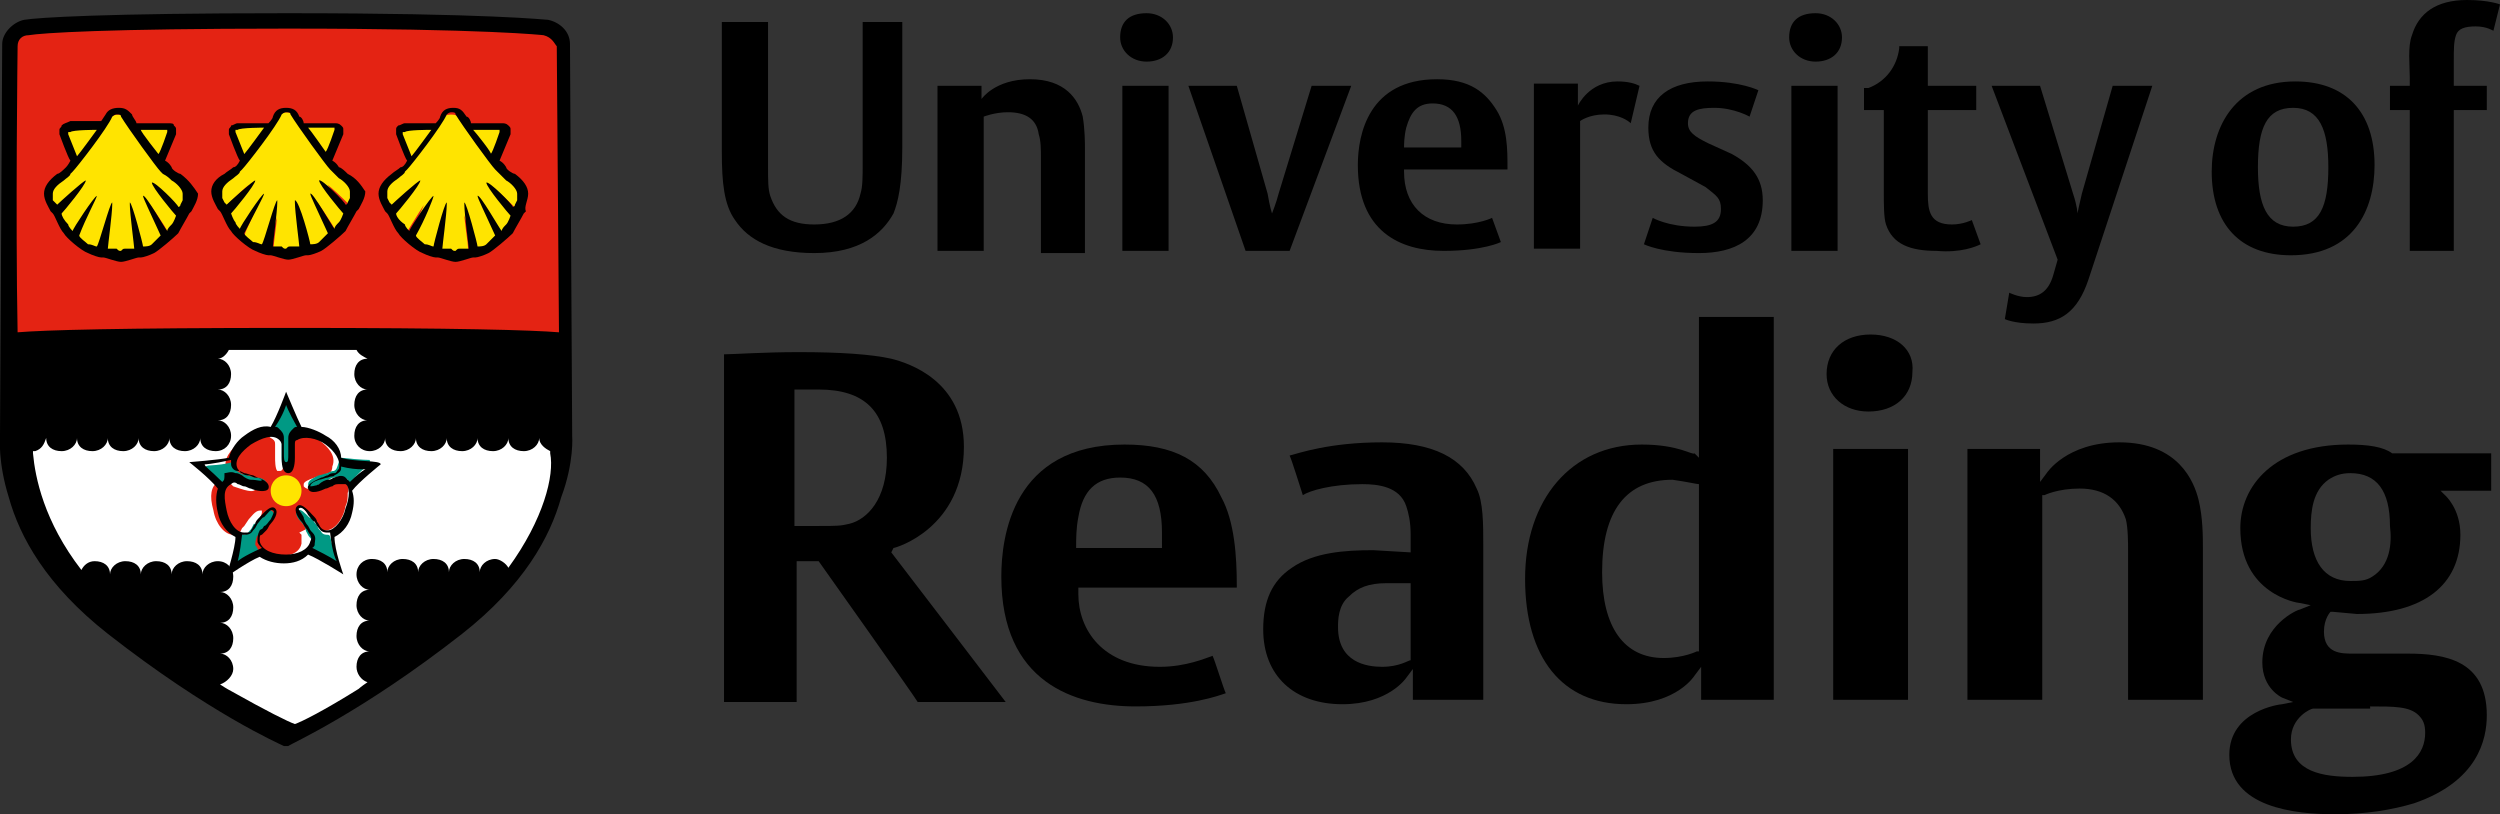 <?xml version="1.0" encoding="utf-8"?>
<!-- Generator: Adobe Illustrator 25.2.1, SVG Export Plug-In . SVG Version: 6.00 Build 0)  -->
<svg version="1.1" xmlns="http://www.w3.org/2000/svg" xmlns:xlink="http://www.w3.org/1999/xlink" x="0px" y="0px"
	 viewBox="0 0 113.6 37" style="enable-background:new 0 0 113.6 37;" xml:space="preserve">
<rect x="0" y="0" width="113.6" height="37" fill="#333333" stroke="none"/>
<style type="text/css">
	.st0{fill:#E42313;stroke:#E42313;stroke-width:0.5;}
	.st1{fill:#FFFFFF;}
	.st2{fill:#FFE400;stroke:#FFE400;stroke-width:0.2;}
	.st3{fill:#E42313;}
	.st4{fill:#009984;stroke:#009984;stroke-width:0.2;}
	.st5{fill:#FFE400;stroke:#FFE400;stroke-width:0.184;}
</style>
<g>
	<path class="st0" d="M24.7,1.6c0,0-2.6-0.3-11.6-0.3h-0.1c-8.2,0-11,0.2-11.7,0.3C1,1.6,0.8,1.8,0.8,2.1c0,0,0,7.8-0.1,13
		C1.9,15.1,5.3,15,13.1,15c7.6,0,11,0.1,12.2,0.2L25.2,2.1C25.2,1.9,25.1,1.7,24.7,1.6z"/>
	<path class="st1" d="M13,33.5c0,0-8.1-4.2-10.2-7.3c0,0-3-3.2-2.4-8.4v-2.2c0,0,10.6-0.2,12.6-0.2c0,0,10.8,0.1,12.5,0.1v3
		c0,0,0.7,4.8-2.6,8C22.9,26.5,19.5,30.3,13,33.5z"/>
	<path d="M41,6.7V1h-1.8v6.5c0,0.5,0,1-0.1,1.3c-0.2,0.9-0.9,1.4-2.1,1.4c-1.1,0-1.7-0.4-2-1.3c-0.1-0.3-0.1-0.7-0.1-1.3V1h-2.1v5.9
		c0,1.4,0.1,2.4,0.6,3.1c0.6,0.9,1.7,1.5,3.6,1.5c2.1,0,3.1-0.9,3.6-1.8C40.8,9.2,41,8.4,41,6.7L41,6.7z"/>
	<path d="M49.3,11.4V6.8c0-0.3,0-0.9-0.1-1.5c-0.2-0.8-0.8-1.7-2.4-1.7c-1.6,0-2.2,0.9-2.2,0.9V3.9h-2v7.5h2.1V5.3
		c0,0,0.5-0.2,1.1-0.2c0.8,0,1.3,0.3,1.4,1c0.1,0.3,0.1,0.7,0.1,1.1v4.3H49.3z M53.3,1.7c0-0.6-0.5-1.1-1.2-1.1
		c-0.8,0-1.2,0.4-1.2,1.1c0,0.6,0.5,1.1,1.2,1.1C52.8,2.8,53.3,2.4,53.3,1.7L53.3,1.7z M53.1,11.4V3.9H51v7.5H53.1z M61.4,3.9h-1.8
		l-1.5,4.9c-0.1,0.4-0.3,0.9-0.3,0.9s-0.1-0.3-0.2-0.9l-1.4-4.9h-2.2l2.6,7.5h2L61.4,3.9z M68.5,7.7c0,0,0-0.1,0-0.1
		c0-0.8,0-1.8-0.5-2.6c-0.5-0.8-1.2-1.4-2.7-1.4c-3.1,0-3.6,2.5-3.6,3.9c0,3,1.9,3.9,3.9,3.9c1.8,0,2.6-0.4,2.6-0.4l-0.4-1.1
		c0,0-0.6,0.3-1.6,0.3c-1.5,0-2.4-0.9-2.4-2.4c0,0,0-0.1,0-0.1H68.5z M66.4,6.7h-2.6c0-0.1,0-0.5,0.1-0.9c0.2-0.7,0.5-1.1,1.2-1.1
		c0.9,0,1.3,0.6,1.3,1.7V6.7z M74.5,3.9c-0.2-0.1-0.5-0.2-1-0.2c-1.3,0-1.8,1.1-1.8,1.1v-1h-2v7.5h2.1V5.5c0,0,0.4-0.3,1.1-0.3
		c0.7,0,1.1,0.3,1.2,0.4L74.5,3.9z"/>
	<path d="M80.1,9.1c0-1-0.5-1.6-1.4-2.1l-1.1-0.5c-0.6-0.3-0.9-0.5-0.9-0.9c0-0.6,0.5-0.7,1.2-0.7c0.9,0,1.6,0.4,1.6,0.4l0.4-1.2
		c0,0-0.8-0.4-2.3-0.4c-1.7,0-2.7,0.7-2.7,2.1c0,1.1,0.5,1.6,1.5,2.1l1.1,0.6C78,8.9,78.2,9,78.2,9.5c0,0.6-0.4,0.8-1.2,0.8
		c-1.2,0-1.9-0.4-1.9-0.4l-0.4,1.2c0,0,0.8,0.4,2.5,0.4C78.8,11.5,80.1,10.9,80.1,9.1L80.1,9.1z M83.7,1.7c0-0.6-0.5-1.1-1.2-1.1
		c-0.8,0-1.2,0.4-1.2,1.1c0,0.6,0.5,1.1,1.2,1.1C83.2,2.8,83.7,2.4,83.7,1.7L83.7,1.7z M83.5,11.4V3.9h-2.1v7.5H83.5z M90,11.1
		L89.6,10c0,0-0.4,0.2-0.9,0.2c-1,0-1.1-0.6-1.1-1.4V5h2.2V3.9h-2.2V2.1h-1.3l0,0.1C86.2,3,85.7,3.7,84.9,4L84.7,4V5h0.9v3.7
		c0,0.6,0,1.2,0.1,1.5c0.3,0.9,1.1,1.2,2.3,1.2C89.1,11.5,89.8,11.2,90,11.1L90,11.1z"/>
	<path d="M97.8,3.9h-1.8l-1.4,4.9c-0.1,0.4-0.2,0.9-0.2,0.9s0-0.3-0.2-0.9l-1.5-4.9h-2.2l3,7.9l-0.2,0.7c-0.2,0.7-0.6,1-1.2,1
		c-0.4,0-0.8-0.2-0.8-0.2l-0.2,1.2c0,0,0.4,0.2,1.3,0.2c1.2,0,2-0.5,2.5-2L97.8,3.9z"/>
	<path d="M107.9,7.5c0-2.4-1.3-3.8-3.6-3.8c-2.7,0-3.8,2-3.8,4.1c0,2.4,1.3,3.8,3.6,3.8C106.9,11.6,107.9,9.6,107.9,7.5L107.9,7.5z
		 M105.8,7.6c0,1.8-0.4,2.7-1.6,2.7c-1.2,0-1.6-1-1.6-2.7c0-1.8,0.4-2.7,1.6-2.7C105.4,4.9,105.8,5.9,105.8,7.6L105.8,7.6z
		 M113.6,0.2c0,0-0.5-0.2-1.5-0.2c-1.4,0-2.2,0.6-2.5,1.6c-0.2,0.5-0.1,1.4-0.1,1.9v0.4h-0.9V5h0.9v6.4h2V5h1.5V3.9h-1.5V2.8
		c0-0.6,0-0.9,0.1-1.2c0.1-0.3,0.4-0.4,0.9-0.4c0.5,0,0.8,0.2,0.8,0.2L113.6,0.2z"/>
	<path d="M85,15.2c-1.2,0-2,0.7-2,1.8c0,1,0.8,1.7,1.9,1.7c1.2,0,2-0.7,2-1.8C87,15.9,86.2,15.2,85,15.2z"/>
	<path d="M51.1,20.2c-5.1,0-5.6,4.2-5.6,6c0,4.8,3.3,5.9,6.1,5.9c2.5,0,3.8-0.5,4.1-0.6c-0.1-0.2-0.5-1.5-0.6-1.7
		c-0.3,0.1-1.2,0.5-2.4,0.5c-2.6,0-3.7-1.7-3.7-3.3v-0.3c0,0,6.9,0,7.2,0c0,0,0-0.1,0-0.1c0-1.3-0.1-2.9-0.7-4
		C54.7,20.9,53.3,20.2,51.1,20.2z M52.8,24.9h-3.9v-0.1c0-0.3,0-0.8,0.1-1.3c0.2-1.2,0.8-1.8,1.9-1.8c1.3,0,1.9,0.8,1.9,2.5V24.9z"
		/>
	<path d="M40.6,24.9c0.1,0,3.2-0.9,3.2-4.6c0-3-2.5-3.8-3.3-4c-0.9-0.2-2.3-0.3-4.2-0.3c-1.6,0-3,0.1-3.4,0.1c0,0.3,0,15.5,0,15.8
		c0.2,0,3.1,0,3.3,0c0-0.3,0-6.4,0-6.4h1c0,0,4.4,6.2,4.5,6.4c0.1,0,3.5,0,4,0c-0.3-0.4-5.2-6.8-5.2-6.8L40.6,24.9z M38.6,23.8
		c-0.4,0.1-0.6,0.1-1.4,0.1l-1.1,0v-6.2l0.1,0c0,0,0.3,0,1,0c2.1,0,3.1,1,3.1,3.1C40.3,22.7,39.4,23.6,38.6,23.8z"/>
	<path d="M62.8,20.1c-2.4,0-3.8,0.5-4.2,0.6c0.1,0.2,0.5,1.5,0.6,1.8c0.3-0.2,1.3-0.5,2.7-0.5c0.7,0,1.7,0.1,2,1
		c0.1,0.3,0.2,0.7,0.2,1.3V25l0,0.1l-1.7-0.1c-1.3,0-2.7,0.1-3.7,0.8c-0.9,0.6-1.3,1.5-1.3,2.8c0,2.1,1.4,3.4,3.6,3.4
		c2.1,0,2.9-1.2,2.9-1.2l0.3-0.4c0,0,0,1.2,0,1.4c0.2,0,2.9,0,3.2,0c0-0.3,0-7,0-7c0-1,0-2-0.3-2.6C66.5,20.8,65.1,20.1,62.8,20.1z
		 M64.1,30L64.1,30c-0.1,0-0.5,0.3-1.3,0.3c-0.7,0-2-0.2-2-1.8c0-0.3,0-1,0.5-1.4c0.4-0.4,0.9-0.6,1.7-0.6l1,0l0.1,0V30z"/>
	<path d="M86.7,20.4c-0.2,0-3.2,0-3.4,0c0,0.3,0,11.2,0,11.4c0.2,0,3.2,0,3.4,0C86.7,31.6,86.7,20.7,86.7,20.4z"/>
	<path d="M74.6,20.2c-3.2,0-5.3,2.5-5.3,6.1c0,3.6,1.7,5.7,4.6,5.7c2.3,0,3.1-1.3,3.1-1.3l0.3-0.4c0,0,0,1.3,0,1.5
		c0.2,0,3.1,0,3.3,0c0-0.3,0-17.1,0-17.4c-0.2,0-3.2,0-3.4,0c0,0.3,0,6.1,0,6.1l0,0.3l-0.2-0.2C76.9,20.7,76.3,20.2,74.6,20.2z
		 M77.2,22v7.6l-0.1,0c0,0-0.6,0.3-1.5,0.3c-1.8,0-2.8-1.4-2.8-3.9c0-2.8,1.1-4.2,3.2-4.2C76.7,21.9,77.1,22,77.2,22L77.2,22z"/>
	<path d="M96.3,20.1c-2.4,0-3.3,1.4-3.3,1.4l-0.3,0.4c0,0,0-1.3,0-1.5c-0.2,0-3.1,0-3.3,0c0,0.3,0,11.2,0,11.4c0.2,0,3.2,0,3.4,0
		c0-0.3,0-9.3,0-9.3l0.1,0c0,0,0.6-0.3,1.6-0.3c1.1,0,1.8,0.5,2.1,1.4c0.1,0.4,0.1,1.1,0.1,1.4c0,0,0,6.5,0,6.8c0.2,0,3.2,0,3.4,0
		c0-0.3,0-6.9,0-6.9c0-0.5,0-1.4-0.2-2.2C99.7,21.9,99,20.1,96.3,20.1z"/>
	<path d="M106.7,20.2c-3.4,0-4.9,1.9-4.9,3.8c0,3,2.6,3.4,2.7,3.4l0.5,0.1l-0.5,0.2c-0.1,0-1.7,0.7-1.7,2.4c0,1.2,0.9,1.6,0.9,1.6
		l0.5,0.2l-0.5,0.1c-0.1,0-2.4,0.3-2.4,2.3c0,2.4,3,2.7,4.8,2.7c1.4,0,2.6-0.2,3.6-0.5c2.9-1,3.3-2.9,3.3-4c0-2.5-1.9-2.8-3.6-2.8
		l-1.6,0l-0.9,0c-0.5,0-1.3,0-1.3-1c0-0.6,0.3-0.9,0.3-0.9l0.1,0l1.1,0.1c3,0,4.7-1.3,4.7-3.6c0-1.2-0.7-1.8-0.7-1.8l-0.2-0.2
		c0,0,2.1,0,2.3,0c0-0.2,0-1.5,0-1.7c-0.3,0-4.5,0-4.5,0C108.3,20.3,107.6,20.2,106.7,20.2z M107.7,32.1c1.1,0,1.8,0,2.2,0.4
		c0.2,0.2,0.3,0.4,0.3,0.8c0,0.9-0.6,2-3.3,2c-1.3,0-2.8-0.2-2.8-1.7c0-1,0.9-1.4,1-1.4l0,0H107.7z M107.8,26.2L107.8,26.2
		c-0.3,0.2-0.6,0.2-1,0.2c-1.2,0-1.8-0.9-1.8-2.4c0-0.8,0.1-1.7,0.8-2.2c0.3-0.2,0.6-0.3,1-0.3c1.2,0,1.8,0.8,1.8,2.4
		C108.7,24.7,108.6,25.7,107.8,26.2z"/>
	<path d="M26,19.8L25.9,2c0-0.6-0.5-1-1-1.1c-0.1,0-2.7-0.3-11.8-0.3h-0.1C4.7,0.6,1.7,0.8,1.1,0.9C0.6,1,0.1,1.5,0.1,2
		C0.1,2.1,0,19.8,0,19.8c0,0.1-0.1,1.2,0.4,2.8c0.5,1.8,1.7,4,4.5,6.2c4.6,3.6,7.8,5,8,5.1c0.1,0,0.1,0,0.1,0c0,0,0,0,0.1,0
		c0.1-0.1,3.3-1.5,7.9-5.1c2.8-2.2,4-4.4,4.5-6.2C26.1,21,26,19.8,26,19.8z M0.8,2.1c0-0.3,0.2-0.5,0.5-0.5
		c0.6-0.1,3.5-0.3,11.7-0.3h0.1c9,0,11.6,0.3,11.6,0.3c0.4,0.1,0.5,0.4,0.6,0.5l0.1,13c-1.2-0.1-4.6-0.2-12.2-0.2
		c-7.8,0-11.2,0.1-12.4,0.2C0.7,9.9,0.8,2.1,0.8,2.1z M25.3,20.4C25.2,20.4,25.2,20.4,25.3,20.4C25.2,20.4,25.2,20.4,25.3,20.4
		L25.3,20.4z M10.1,15.6L10.1,15.6C10.1,15.6,10.1,15.6,10.1,15.6C10.1,15.6,10.1,15.6,10.1,15.6z M23.1,25.8
		c-0.1-0.2-0.4-0.4-0.6-0.4c-0.4,0-0.7,0.3-0.7,0.6c0,0,0,0.1,0,0.1c0,0,0,0,0-0.1c0-0.4-0.3-0.6-0.7-0.6c-0.4,0-0.7,0.3-0.7,0.6
		c0,0,0,0.1,0,0.1c0,0,0,0,0-0.1c0-0.4-0.3-0.6-0.7-0.6c-0.4,0-0.7,0.3-0.7,0.6c0,0,0,0.1,0,0.1c0,0,0,0,0-0.1
		c0-0.4-0.3-0.6-0.7-0.6c-0.4,0-0.7,0.3-0.7,0.6c0,0.1,0,0.1,0,0.1c0,0,0,0,0-0.1c0-0.4-0.3-0.6-0.7-0.6c-0.4,0-0.7,0.3-0.7,0.7
		c0,0.4,0.3,0.7,0.6,0.7c0.1,0,0.1,0,0.1,0c0,0,0,0-0.1,0c-0.4,0-0.6,0.3-0.6,0.7c0,0.4,0.3,0.7,0.6,0.7c0.1,0,0.1,0,0.1,0
		c0,0,0,0-0.1,0c-0.4,0-0.6,0.3-0.6,0.7c0,0.4,0.3,0.7,0.6,0.7c0.1,0,0.1,0,0.1,0c0,0,0,0-0.1,0c-0.4,0-0.6,0.3-0.6,0.7
		c0,0.3,0.2,0.6,0.5,0.7c-0.3,0.2-0.4,0.3-0.4,0.3c-1.6,1-2.6,1.5-2.9,1.6c-0.3-0.1-1.3-0.6-2.9-1.5c0,0-0.2-0.1-0.5-0.3
		c0.3-0.1,0.6-0.4,0.6-0.7c0-0.4-0.3-0.7-0.6-0.7c0,0-0.1,0-0.1,0c0,0,0,0,0.1,0c0.4,0,0.6-0.3,0.6-0.7c0-0.4-0.3-0.7-0.6-0.7
		c0,0-0.1,0-0.1,0c0,0,0,0,0.1,0c0.4,0,0.6-0.3,0.6-0.7c0-0.4-0.3-0.7-0.6-0.7c0,0-0.1,0-0.1,0c0,0,0,0,0.1,0c0.4,0,0.6-0.3,0.6-0.7
		c0-0.4-0.3-0.7-0.7-0.7c-0.4,0-0.7,0.3-0.7,0.6c0,0,0,0.1,0,0.1c0,0,0,0,0-0.1c0-0.4-0.3-0.6-0.7-0.6c-0.4,0-0.7,0.3-0.7,0.6
		c0,0,0,0.1,0,0.1c0,0,0,0,0-0.1c0-0.4-0.3-0.6-0.7-0.6c-0.4,0-0.7,0.3-0.7,0.6c0,0,0,0.1,0,0.1c0,0,0,0,0-0.1
		c0-0.4-0.3-0.6-0.7-0.6c-0.4,0-0.7,0.3-0.7,0.6c0,0,0,0.1,0,0.1c0,0,0,0,0-0.1c0-0.4-0.3-0.6-0.7-0.6c-0.3,0-0.5,0.2-0.6,0.4
		c-1.7-2.2-2.1-4.2-2.2-5.3l0-0.1v0c0,0,0.1,0,0.1,0c0.3-0.1,0.4-0.3,0.5-0.6h0c0,0,0-0.1,0-0.1c0,0,0,0,0,0.1
		c0,0.4,0.3,0.6,0.7,0.6c0.4,0,0.7-0.3,0.7-0.6c0,0,0-0.1,0-0.1s0,0,0,0.1c0,0.4,0.3,0.6,0.7,0.6c0.4,0,0.7-0.3,0.7-0.6
		c0,0,0-0.1,0-0.1c0,0,0,0,0,0.1c0,0.4,0.3,0.6,0.7,0.6s0.7-0.3,0.7-0.6c0,0,0-0.1,0-0.1c0,0,0,0,0,0.1c0,0.4,0.3,0.6,0.7,0.6
		c0.4,0,0.7-0.3,0.7-0.6c0,0,0-0.1,0-0.1c0,0,0,0,0,0.1c0,0.4,0.3,0.6,0.7,0.6c0.4,0,0.7-0.3,0.7-0.6c0-0.1,0-0.1,0-0.1
		c0,0,0,0,0,0.1c0,0.4,0.3,0.6,0.7,0.6c0.4,0,0.7-0.3,0.7-0.7c0-0.4-0.3-0.7-0.6-0.7c-0.1,0-0.1,0-0.1,0c0,0,0,0,0.1,0
		c0.4,0,0.6-0.3,0.6-0.7c0-0.4-0.3-0.7-0.6-0.7c-0.1,0-0.1,0-0.1,0c0,0,0,0,0.1,0c0.4,0,0.6-0.3,0.6-0.7c0-0.4-0.3-0.7-0.6-0.7
		c-0.1,0-0.1,0-0.1,0c0,0,0,0,0.1,0c0.2,0,0.4-0.2,0.5-0.4c0,0,0,0,0,0c0,0,0,0,0,0c0,0,0,0,0,0c1.3,0,2.4,0,2.8,0c0.4,0,1.5,0,3,0
		c0,0,0,0,0,0l0,0c0.1,0.2,0.3,0.3,0.5,0.4c0,0,0.1,0,0.1,0c0,0,0,0-0.1,0c-0.4,0-0.6,0.3-0.6,0.7c0,0.4,0.3,0.7,0.6,0.7
		c0,0,0.1,0,0.1,0c0,0,0,0-0.1,0c-0.4,0-0.6,0.3-0.6,0.7c0,0.4,0.3,0.7,0.6,0.7c0,0,0.1,0,0.1,0c0,0,0,0-0.1,0
		c-0.4,0-0.6,0.3-0.6,0.7c0,0.4,0.3,0.7,0.7,0.7c0.4,0,0.7-0.3,0.7-0.6c0,0,0-0.1,0-0.1c0,0,0,0,0,0.1c0,0.4,0.3,0.6,0.7,0.6
		c0.4,0,0.7-0.3,0.7-0.6c0,0,0-0.1,0-0.1c0,0,0,0,0,0.1c0,0.4,0.3,0.6,0.7,0.6c0.4,0,0.7-0.3,0.7-0.6c0,0,0-0.1,0-0.1c0,0,0,0,0,0.1
		c0,0.4,0.3,0.6,0.7,0.6c0.4,0,0.7-0.3,0.7-0.6c0,0,0-0.1,0-0.1c0,0,0,0,0,0.1c0,0.4,0.3,0.6,0.7,0.6c0.4,0,0.7-0.3,0.7-0.6
		c0,0,0-0.1,0-0.1c0,0,0,0,0,0.1c0,0.4,0.3,0.6,0.7,0.6c0.4,0,0.7-0.3,0.7-0.6c0,0,0-0.1,0-0.1c0,0,0,0,0,0.1c0,0.3,0.3,0.5,0.5,0.6
		l0,0.1C25.2,21.6,24.7,23.6,23.1,25.8z"/>
	<path class="st2" d="M13,21.6c-0.4,0-0.7,0.3-0.7,0.7c0,0.4,0.3,0.7,0.7,0.7c0.4,0,0.7-0.3,0.7-0.7C13.7,21.9,13.4,21.6,13,21.6z"
		/>
	<path class="st3" d="M15.5,21.8c-0.1-0.1-0.2-0.1-0.4,0c0,0-0.2,0.1-0.2,0.1l-0.1,0.1c0,0-0.3,0.1-0.3,0.1c-0.5,0.2-0.6,0.1-0.7,0
		l0-0.1c0-0.1,0.2-0.2,0.5-0.3l0.3-0.1l0.1,0l0.2-0.1c0.1,0,0.2-0.1,0.2-0.3c0.2-0.5-0.2-0.9-0.6-1.2c-0.5-0.3-1.1-0.5-1.4-0.2
		c-0.1,0.1-0.2,0.2-0.2,0.3l0,0.2l0,0.2l0,0.3c0,0.6-0.1,0.6-0.2,0.6l-0.1,0c-0.1-0.1-0.1-0.5-0.1-0.6c0,0,0-0.3,0-0.3
		c0,0,0-0.1,0-0.1l0-0.2c0-0.1,0-0.2-0.2-0.3c-0.3-0.3-1-0.1-1.4,0.2c-0.4,0.3-0.8,0.8-0.6,1.2c0.1,0.1,0.1,0.2,0.2,0.3
		c0,0,0.2,0.1,0.2,0.1l0.1,0c0,0,0.3,0.1,0.3,0.1c0.3,0.1,0.5,0.2,0.5,0.3l0,0.1c0,0.1-0.1,0.2-0.7,0c0,0-0.3-0.1-0.3-0.1
		c0,0-0.1-0.1-0.1-0.1l-0.2-0.1c-0.1,0-0.2,0-0.4,0c-0.3,0.2-0.4,0.6-0.2,1.3c0.1,0.6,0.5,1.1,0.9,1.1c0.1,0,0.2,0,0.3-0.1l0.1-0.2
		l0.1-0.1c0,0,0.2-0.3,0.2-0.3c0.1-0.1,0.3-0.4,0.5-0.4l0.1,0c0,0,0,0.1,0,0.1c0,0.1-0.2,0.4-0.2,0.5l0,0c0,0-0.2,0.3-0.2,0.3
		c0,0-0.1,0.1-0.1,0.1l-0.1,0.1c-0.1,0.1-0.1,0.2-0.1,0.3c0.1,0.4,0.7,0.7,1.3,0.7c0.5,0,1.1-0.1,1.2-0.6c0-0.1,0-0.3,0-0.4
		c0,0-0.1-0.1-0.1-0.1L14,24l-0.2-0.3l-0.1-0.1c-0.1-0.1-0.2-0.4-0.2-0.5l0-0.1c0,0,0.1,0,0.1,0c0.1,0,0.2,0.1,0.5,0.4
		c0,0,0.2,0.3,0.2,0.3c0,0,0.1,0.1,0.1,0.1l0.1,0.2c0.1,0.1,0.2,0.1,0.3,0.1c0.4,0,0.8-0.5,0.9-1.1c0.1-0.2,0.1-0.4,0.1-0.6
		C15.9,22.2,15.8,21.9,15.5,21.8z M13,23c-0.4,0-0.7-0.3-0.7-0.7c0-0.4,0.3-0.7,0.7-0.7c0.4,0,0.7,0.3,0.7,0.7
		C13.7,22.7,13.4,23,13,23z"/>
	<path class="st4" d="M15.2,21.5c-0.1,0-0.1,0-0.3,0.1c-0.1,0-0.3,0.1-0.4,0.1c-0.2,0.1-0.4,0.2-0.4,0.3c0,0.1,0.2,0,0.4-0.1
		c0.1,0,0.3-0.1,0.4-0.2c0.2-0.1,0.2-0.1,0.3-0.1c0.2-0.1,0.4,0,0.5,0c0.1,0.1,0.2,0.1,0.2,0.2c0.6-0.7,0.9-0.8,0.9-0.8
		c0,0-0.4,0-1.3-0.1c0,0.1,0,0.1,0,0.1C15.4,21.3,15.4,21.4,15.2,21.5z"/>
	<path class="st4" d="M12.9,20c0,0.1,0,0.1,0,0.3c0,0.1,0,0.3,0,0.4c0,0.3,0,0.4,0.1,0.4c0.1,0,0.1-0.2,0.1-0.4c0-0.1,0-0.3,0-0.4
		c0-0.2,0-0.2,0-0.3c0-0.2,0.1-0.3,0.2-0.4c0.1-0.1,0.1-0.1,0.2-0.1c-0.4-0.7-0.5-1-0.5-1c0,0-0.1,0.3-0.5,1.1c0.1,0,0.1,0,0.2,0.1
		C12.8,19.7,12.9,19.8,12.9,20z"/>
	<path class="st4" d="M14.9,24.4c-0.1,0-0.3,0-0.4-0.2c-0.1-0.1-0.1-0.1-0.2-0.3c-0.1-0.1-0.2-0.3-0.3-0.3c-0.2-0.2-0.4-0.4-0.4-0.3
		c-0.1,0,0,0.2,0.2,0.4c0.1,0.1,0.2,0.3,0.2,0.4c0.1,0.2,0.1,0.2,0.2,0.3c0.1,0.2,0.1,0.3,0.1,0.5c0,0.1,0,0.1-0.1,0.2
		c0.8,0.3,1,0.6,1.1,0.6C15.3,25.5,15.1,25.2,14.9,24.4C15,24.3,15,24.3,14.9,24.4z"/>
	<path class="st4" d="M11.9,24c0.1-0.1,0.2-0.3,0.3-0.3c0.2-0.2,0.2-0.3,0.1-0.4c-0.1-0.1-0.2,0.1-0.4,0.3c-0.1,0.1-0.2,0.3-0.3,0.3
		c-0.1,0.2-0.1,0.2-0.2,0.3c-0.1,0.2-0.3,0.2-0.4,0.2c-0.1,0,0,0-0.1,0c-0.1,0.9-0.2,1.2-0.2,1.2c0,0,0.2-0.2,1-0.5
		c-0.1-0.1-0.1-0.2-0.2-0.3c0-0.1,0-0.3,0.1-0.5C11.8,24.1,11.8,24.1,11.9,24z"/>
	<path class="st4" d="M10.8,21.7c0.1,0,0.1,0.1,0.3,0.1c0.1,0,0.3,0.1,0.4,0.2c0.2,0.1,0.4,0.1,0.5,0c0-0.1-0.1-0.2-0.4-0.2
		c-0.1,0-0.3-0.1-0.4-0.1c-0.2-0.1-0.2,0-0.3-0.1c-0.2-0.1-0.3-0.2-0.3-0.3c0-0.1,0-0.1,0-0.2c-0.8,0.2-1.2,0.1-1.2,0.2
		c0,0,0.2,0.1,0.8,0.8c0.1-0.1,0.1-0.1,0.2-0.2C10.4,21.6,10.6,21.6,10.8,21.7z"/>
	<path d="M15.5,20.8c0-0.4-0.3-0.8-0.7-1c-0.3-0.2-0.8-0.4-1.1-0.4C13.5,19,13,17.8,13,17.8c0,0-0.4,1.1-0.7,1.6
		c-0.4-0.1-0.8,0.1-1.2,0.4c-0.3,0.2-0.6,0.6-0.7,1c-0.5,0.1-1.8,0.2-1.8,0.2c0,0,0.9,0.7,1.3,1.2c-0.1,0.3-0.1,0.7,0,1.1
		c0.1,0.5,0.4,0.9,0.8,1.1c0,0.5-0.4,1.7-0.4,1.8c0,0,1-0.7,1.5-0.9c0.3,0.2,0.7,0.3,1.1,0.3c0.4,0,0.8-0.1,1.1-0.4
		c0.5,0.2,1.6,0.9,1.6,0.9c0,0-0.4-1.1-0.4-1.7c0.4-0.2,0.7-0.6,0.8-1.1c0.1-0.4,0.1-0.7,0-1c0.3-0.4,1.3-1.2,1.3-1.2
		C17.3,20.9,16.1,21,15.5,20.8z M15.9,21.9c-0.1-0.1-0.1-0.1-0.2-0.2c-0.1-0.1-0.3-0.1-0.5,0c-0.1,0-0.1,0.1-0.3,0.1
		c-0.1,0-0.3,0.1-0.4,0.2c-0.2,0.1-0.4,0.1-0.4,0.1c0-0.1,0.1-0.2,0.4-0.3c0.1,0,0.3-0.1,0.4-0.1c0.2-0.1,0.2,0,0.3-0.1
		c0.2-0.1,0.3-0.2,0.3-0.3c0-0.1,0-0.1,0-0.1c0.8,0.2,1.3,0.1,1.3,0.1C16.8,21.2,16.5,21.3,15.9,21.9z M13,18.4c0,0,0.1,0.3,0.5,1
		c-0.1,0-0.1,0-0.2,0.1c-0.1,0.1-0.2,0.2-0.2,0.4c0,0.1,0,0.1,0,0.3c0,0.1,0,0.3,0,0.4c0,0.3,0,0.4-0.1,0.4c-0.1,0-0.1-0.2-0.1-0.4
		c0-0.1,0-0.3,0-0.4c0-0.2,0-0.2,0-0.3c0-0.2-0.1-0.3-0.2-0.4c-0.1-0.1-0.1-0.1-0.2-0.1C12.9,18.8,13,18.4,13,18.4z M10.1,21.9
		c-0.6-0.6-0.8-0.7-0.8-0.8c0,0,0.3,0,1.2-0.2c0,0.1,0,0.1,0,0.2c0,0.1,0.1,0.3,0.3,0.3c0.1,0,0.1,0,0.3,0.1c0.1,0,0.3,0.1,0.4,0.1
		c0.2,0.1,0.4,0.2,0.4,0.2c0,0.1-0.2,0-0.5,0c-0.1,0-0.3-0.1-0.4-0.2c-0.2-0.1-0.2-0.1-0.3-0.1c-0.2-0.1-0.4,0-0.5,0
		C10.2,21.8,10.2,21.8,10.1,21.9z M10.8,25.5c0,0,0.1-0.3,0.2-1.2c0.1,0,0,0,0.1,0c0.1,0,0.3,0,0.4-0.2c0.1-0.1,0.1-0.1,0.2-0.3
		c0.1-0.1,0.2-0.3,0.3-0.3c0.2-0.2,0.3-0.4,0.4-0.3c0.1,0,0,0.2-0.1,0.4c-0.1,0.1-0.2,0.3-0.3,0.3c-0.1,0.2-0.1,0.1-0.2,0.2
		c-0.1,0.2-0.1,0.3-0.1,0.5c0,0.1,0.1,0.2,0.2,0.3C11,25.3,10.8,25.5,10.8,25.5z M15.3,25.5c0,0-0.3-0.2-1.1-0.6
		c0.1-0.1,0.1-0.1,0.1-0.2c0-0.1,0.1-0.3-0.1-0.5c-0.1-0.1-0.1-0.1-0.2-0.3c-0.1-0.1-0.2-0.3-0.2-0.4c-0.1-0.2-0.3-0.4-0.2-0.4
		c0.1-0.1,0.3,0.1,0.4,0.3c0.1,0.1,0.2,0.3,0.3,0.3c0.1,0.2,0.1,0.2,0.2,0.3c0.1,0.2,0.3,0.2,0.4,0.2c0.1,0,0,0,0.1,0
		C15.1,25.2,15.3,25.5,15.3,25.5z M15.7,23.1c-0.1,0.5-0.5,1-0.8,1c-0.1,0-0.2,0-0.3-0.1c-0.1-0.1-0.1-0.2-0.2-0.3
		c0-0.1-0.1-0.2-0.2-0.3c-0.1-0.1-0.5-0.6-0.7-0.4c-0.2,0.2,0.1,0.6,0.2,0.7c0.1,0.1,0.1,0.2,0.2,0.3c0.1,0.1,0.1,0.2,0.2,0.3
		c0,0.1,0.1,0.1,0,0.3C14,25,13.5,25.2,13,25.2c-0.6,0-1.1-0.2-1.2-0.6c0,0,0,0,0-0.1c0-0.1,0-0.2,0.1-0.2c0,0,0,0,0,0
		c0.1-0.1,0.1-0.1,0.2-0.2c0.1-0.1,0.1-0.2,0.2-0.3c0.1-0.1,0.4-0.5,0.2-0.7c-0.2-0.2-0.6,0.3-0.7,0.4c-0.1,0.1-0.2,0.2-0.2,0.3
		c-0.1,0.1-0.1,0.2-0.2,0.3c0,0.1-0.1,0.1-0.3,0.1c-0.4,0-0.7-0.5-0.8-1c-0.1-0.5-0.2-1,0.2-1.2c0.1-0.1,0.2-0.1,0.3,0
		c0.1,0,0.2,0.1,0.3,0.1c0.1,0,0.2,0.1,0.3,0.1c0.2,0.1,0.7,0.2,0.8,0c0.1-0.3-0.4-0.5-0.6-0.5c-0.1,0-0.2-0.1-0.3-0.1
		c-0.1,0-0.2,0-0.3-0.1c-0.1,0-0.1-0.1-0.2-0.2c-0.2-0.4,0.2-0.8,0.6-1.1c0.5-0.3,1-0.5,1.3-0.2c0.1,0.1,0.1,0.2,0.1,0.2
		c0,0.1,0,0.2,0,0.3c0,0.1,0,0.2,0,0.3c0,0.2,0,0.7,0.3,0.7c0.3,0,0.3-0.6,0.3-0.7c0-0.1,0-0.3,0-0.3c0-0.2,0-0.2,0-0.3
		c0-0.1,0-0.2,0.1-0.2c0.3-0.2,0.9-0.1,1.3,0.2c0.4,0.3,0.7,0.7,0.6,1.1c-0.1,0.1-0.1,0.2-0.2,0.2c-0.1,0-0.2,0-0.3,0.1
		c-0.1,0-0.2,0.1-0.3,0.1c-0.2,0.1-0.7,0.3-0.6,0.5c0.1,0.3,0.6,0.1,0.8,0c0.1,0,0.2-0.1,0.3-0.1c0.1-0.1,0.2-0.1,0.3-0.1
		c0.1,0,0.2,0,0.3,0C15.9,22.1,15.9,22.6,15.7,23.1z"/>
	<g>
		<path class="st5" d="M15.5,8.1c-0.2-0.1-0.3-0.3-0.4-0.3c-0.2-0.2-1.6-2-1.8-2.5c-0.1-0.1-0.2-0.1-0.3-0.1c-0.1,0-0.2,0-0.3,0.1
			c-0.3,0.4-1.6,2.3-1.8,2.5c-0.1,0.1-0.2,0.2-0.4,0.3C10.4,8.2,10,8.5,10,8.7c0,0.1,0,0.2,0,0.3c0,0.1,0.1,0.2,0.2,0.3
			c0.1-0.1,1.2-1.2,1.3-1.1c0.1,0.1-1,1.4-1.1,1.5c0,0,0.1,0.3,0.2,0.4c0.1,0.1,0.3,0.3,0.3,0.3c0.1-0.1,1-1.7,1.1-1.6
			c0.1,0-0.8,1.8-0.8,1.9c0,0,0.3,0.3,0.5,0.4c0.1,0.1,0.3,0.1,0.4,0.1c0-0.1,0.6-2,0.6-2c0.1,0-0.2,2.1-0.2,2.2c0,0,0.2,0,0.3,0.1
			c0.1,0,0.2,0.1,0.3,0.1c0.1,0,0.2-0.1,0.3-0.1c0.1,0,0.2,0,0.3-0.1c0-0.1-0.3-2.2-0.2-2.2c0.1,0,0.6,1.9,0.6,2
			c0.1,0,0.2-0.1,0.4-0.1c0.1-0.1,0.5-0.4,0.5-0.4c0-0.1-0.9-1.8-0.8-1.9c0.1,0,1.1,1.5,1.1,1.6c0,0,0.2-0.1,0.3-0.3
			c0.1-0.1,0.2-0.4,0.2-0.4c-0.1-0.1-1.2-1.4-1.1-1.5c0.1-0.1,1.2,1,1.3,1.1c0-0.1,0.1-0.2,0.2-0.3c0-0.1,0.1-0.2,0-0.3
			C16,8.5,15.6,8.2,15.5,8.1z"/>
		<path class="st5" d="M12,5.8c-0.2,0-1.2,0-1.2,0c0,0-0.1,0-0.1,0c0,0.1,0,0.2,0,0.2s0.4,1,0.4,1C11.2,6.9,11.9,5.9,12,5.8z"/>
		<path class="st5" d="M15.2,6c0,0,0-0.1,0-0.2c0,0-0.1,0-0.1,0c0,0-1,0-1.2,0c0.1,0.1,0.8,1.1,0.9,1.2C14.8,7,15.2,6,15.2,6z"/>
	</g>
	<g>
		<path class="st5" d="M7.9,8.2C7.7,8.1,7.5,7.9,7.5,7.9c-0.2-0.2-1.6-2-1.8-2.5C5.6,5.3,5.5,5.3,5.4,5.3c-0.1,0-0.2,0-0.3,0.1
			C4.9,5.9,3.5,7.7,3.3,7.9C3.2,7.9,3.1,8.1,2.9,8.2C2.8,8.3,2.4,8.5,2.4,8.8c0,0.1,0,0.2,0,0.3c0,0.1,0.1,0.2,0.2,0.3
			c0.1-0.1,1.2-1.2,1.3-1.1c0.1,0.1-1,1.4-1.1,1.5c0,0,0.1,0.3,0.2,0.4c0.1,0.1,0.3,0.3,0.3,0.3c0.1-0.1,1-1.7,1.1-1.6
			c0.1,0-0.8,1.8-0.8,1.9c0,0,0.3,0.3,0.5,0.4c0.1,0.1,0.3,0.1,0.4,0.1c0-0.1,0.6-2,0.6-2c0.1,0-0.2,2.1-0.2,2.1c0,0,0.2,0,0.3,0.1
			c0.1,0,0.2,0.1,0.3,0.1c0.1,0,0.2-0.1,0.3-0.1c0.1,0,0.2-0.1,0.3-0.1c0-0.1-0.3-2.1-0.2-2.1c0.1,0,0.6,1.9,0.6,2
			c0.1,0,0.2-0.1,0.4-0.1c0.1-0.1,0.5-0.4,0.5-0.4c0-0.1-0.9-1.8-0.8-1.9c0.1,0,1.1,1.5,1.1,1.6c0,0,0.2-0.1,0.3-0.3
			C7.9,10.1,8,9.8,8,9.8C7.9,9.7,6.8,8.3,6.9,8.3c0.1-0.1,1.2,1,1.3,1.1c0-0.1,0.1-0.2,0.2-0.3c0-0.1,0.1-0.2,0-0.3
			C8.3,8.5,8,8.3,7.9,8.2z"/>
		<path class="st5" d="M4.4,5.9c-0.2,0-1.2,0-1.2,0c0,0-0.1,0-0.1,0c0,0.1,0,0.2,0,0.2s0.4,1,0.4,1C3.6,7,4.3,6,4.4,5.9z"/>
		<path class="st5" d="M7.6,6.1c0,0,0-0.1,0-0.2c0,0-0.1,0-0.1,0c0,0-1,0-1.2,0C6.4,6,7.1,7,7.2,7.1C7.2,7.1,7.6,6.1,7.6,6.1z"/>
	</g>
	<g>
		<path class="st5" d="M23,8.2c-0.2-0.1-0.3-0.3-0.4-0.3c-0.2-0.2-1.6-2-1.8-2.5c-0.1-0.1-0.2-0.1-0.3-0.1c-0.1,0-0.2,0-0.3,0.1
			c-0.3,0.5-1.6,2.3-1.8,2.5c-0.1,0.1-0.2,0.2-0.4,0.3c-0.1,0.1-0.5,0.3-0.5,0.6c0,0.1,0,0.2,0,0.3c0,0.1,0.1,0.2,0.2,0.3
			C17.9,9.3,19,8.2,19,8.3c0.1,0.1-1,1.4-1.1,1.5c0,0,0.1,0.3,0.2,0.4c0.1,0.1,0.3,0.3,0.3,0.3c0.1-0.1,1-1.7,1.1-1.6
			c0.1,0-0.8,1.8-0.8,1.9c0,0,0.3,0.3,0.5,0.4c0.1,0.1,0.3,0.1,0.4,0.1c0-0.1,0.6-2,0.6-2c0.1,0-0.2,2.1-0.2,2.1c0,0,0.2,0,0.3,0.1
			c0.1,0,0.2,0.1,0.3,0.1c0.1,0,0.2-0.1,0.3-0.1c0.1,0,0.2-0.1,0.3-0.1c0-0.1-0.3-2.1-0.2-2.1c0.1,0,0.6,1.9,0.6,2
			c0.1,0,0.2-0.1,0.4-0.1c0.1-0.1,0.5-0.4,0.5-0.4c0-0.1-0.9-1.8-0.8-1.9c0.1,0,1.1,1.5,1.1,1.6c0,0,0.2-0.1,0.3-0.3
			c0.1-0.1,0.2-0.4,0.2-0.4c-0.1-0.1-1.2-1.4-1.1-1.5c0.1-0.1,1.2,1,1.3,1.1c0-0.1,0.1-0.2,0.2-0.3c0-0.1,0.1-0.2,0-0.3
			C23.5,8.5,23.2,8.3,23,8.2z"/>
		<path class="st5" d="M19.6,5.9c-0.2,0-1.2,0-1.2,0c0,0-0.1,0-0.1,0c0,0.1,0,0.2,0,0.2s0.4,1,0.4,1C18.8,7,19.5,6,19.6,5.9z"/>
		<path class="st5" d="M22.8,6.1c0,0,0-0.1,0-0.2c0,0-0.1,0-0.1,0c0,0-1,0-1.2,0C21.6,6,22.3,7,22.4,7.1C22.4,7.1,22.8,6.1,22.8,6.1
			z"/>
	</g>
	<path d="M8.2,7.9L8.2,7.9C8.1,7.9,7.8,7.7,7.8,7.6c0,0-0.1-0.2-0.3-0.3c0,0,0,0,0,0c0,0,0.5-1.2,0.5-1.2C8,6.1,8,6,8,5.9
		c0-0.1,0-0.1-0.1-0.2C7.9,5.6,7.8,5.6,7.6,5.6c0,0-1.4,0-1.4,0C6.2,5.5,6,5.3,6,5.2C5.8,5,5.7,4.9,5.4,4.9C5.1,4.9,4.9,5,4.8,5.2
		c0,0-0.2,0.3-0.2,0.3c0,0-1.4,0-1.4,0C3,5.6,2.9,5.6,2.8,5.7c0,0.1-0.1,0.1-0.1,0.2c0,0.1,0,0.1,0,0.2c0,0,0.4,1.1,0.5,1.2
		c0,0,0,0,0,0C3.1,7.5,3,7.6,3,7.6C2.9,7.7,2.7,7.9,2.6,7.9C2.2,8.2,2,8.5,2,8.8l0,0c0,0.3,0.2,0.6,0.3,0.8l0.1,0.1
		c0.1,0.1,0.3,0.7,0.5,0.9c0.1,0.2,0.8,0.8,1.1,0.9c0.2,0.1,0.5,0.2,0.6,0.2c0,0,0.1,0,0.1,0c0.1,0,0.6,0.2,0.8,0.2
		c0.2,0,0.7-0.2,0.8-0.2c0,0,0.1,0,0.1,0c0.1,0,0.4-0.1,0.6-0.2c0.2-0.1,0.9-0.7,1.1-0.9c0.1-0.2,0.4-0.7,0.5-0.9l0.1-0.1
		c0.1-0.2,0.3-0.5,0.3-0.8c0,0,0,0,0,0C8.8,8.5,8.6,8.2,8.2,7.9z M6.9,8.3c0,0.2,1,1.4,1.1,1.5c0,0-0.1,0.3-0.2,0.4
		c-0.1,0.1-0.2,0.2-0.2,0.3c-0.1-0.1-1-1.7-1.1-1.6c0,0,0,0,0,0c0,0,0,0,0,0c0,0.1,0.3,0.7,0.8,1.8c0,0,0,0,0,0c0,0-0.3,0.3-0.4,0.4
		c-0.1,0.1-0.3,0.1-0.4,0.1c0-0.1-0.5-2-0.6-2h0l0,0c0,0,0,0,0,0.1c0,0.4,0.2,1.9,0.2,2c0,0-0.1,0-0.1,0l-0.2,0c0,0-0.1,0-0.1,0
		c-0.1,0-0.1,0-0.2,0.1c-0.1,0-0.1,0-0.2-0.1c0,0-0.1,0-0.1,0c0,0-0.2,0-0.2,0s-0.1,0-0.1,0c0-0.1,0.2-1.6,0.2-2c0-0.1,0-0.1,0-0.1
		l0,0l0,0c-0.1,0-0.6,1.9-0.7,2c-0.1,0-0.2-0.1-0.4-0.1c-0.1-0.1-0.4-0.3-0.4-0.4c0,0,0,0,0,0C3.9,9.9,4.4,9,4.4,8.9l0,0
		c0,0,0,0,0,0c-0.1,0-1.1,1.5-1.1,1.6c0,0-0.2-0.2-0.2-0.3C2.9,10,2.8,9.8,2.8,9.7c0.1-0.1,1.1-1.3,1.1-1.5c0,0,0,0,0,0c0,0,0,0,0,0
		c-0.1,0-1.2,1-1.3,1.1c0,0-0.1-0.1-0.1-0.1L2.4,9.1c0-0.1,0-0.1,0-0.2l0-0.1c0-0.2,0.2-0.4,0.5-0.6C3,8.1,3.2,8,3.2,7.9
		c0,0,0.1-0.1,0.1-0.1c0.2-0.2,1.6-2,1.8-2.5c0.1-0.1,0.2-0.1,0.2-0.1c0.1,0,0.2,0,0.2,0.1c0.3,0.5,1.6,2.3,1.8,2.5l0.1,0.1
		C7.6,8,7.7,8.1,7.8,8.2C8,8.3,8.3,8.6,8.3,8.8l0,0.1c0,0.1,0,0.2,0,0.2L8.2,9.3c0,0,0,0.1-0.1,0.1C8.1,9.3,7,8.2,6.9,8.3
		C6.9,8.2,6.9,8.2,6.9,8.3C6.9,8.2,6.9,8.3,6.9,8.3z M6.4,5.9c0,0,1.1,0,1.1,0l0,0c0.1,0,0.1,0,0.1,0l0,0c0,0,0,0.1,0,0.1
		c0,0-0.3,0.9-0.4,1C7.2,7,6.4,6,6.4,5.9z M4.4,5.9c0,0-0.8,1.1-0.9,1.2c0,0-0.4-1-0.4-1c0,0,0-0.1,0-0.1l0,0c0,0,0,0,0.1,0
		C3.3,5.9,4.4,5.9,4.4,5.9z"/>
	<path d="M15.8,7.9L15.8,7.9c-0.1-0.1-0.3-0.3-0.4-0.3c0,0-0.1-0.2-0.3-0.3l0,0c0,0,0.5-1.2,0.5-1.2c0-0.1,0-0.2,0-0.2
		c0-0.1,0-0.1-0.1-0.2c-0.1-0.1-0.2-0.1-0.3-0.1c0,0-1.4,0-1.4,0c0-0.1-0.1-0.3-0.2-0.3c-0.1-0.3-0.3-0.4-0.6-0.4
		c-0.3,0-0.5,0.1-0.6,0.4c0,0.1-0.2,0.3-0.2,0.3c0,0-1.4,0-1.4,0c-0.1,0-0.2,0.1-0.3,0.1c0,0.1-0.1,0.1-0.1,0.2c0,0.1,0,0.1,0,0.2
		c0,0,0.4,1.1,0.5,1.2c0,0,0,0,0,0c-0.1,0.2-0.2,0.3-0.3,0.3c-0.1,0.1-0.3,0.2-0.4,0.3C9.8,8.1,9.6,8.4,9.6,8.7v0
		c0,0.3,0.2,0.6,0.3,0.8L10,9.6c0.1,0.1,0.3,0.7,0.5,0.9c0.1,0.2,0.8,0.8,1.1,0.9c0.2,0.1,0.5,0.2,0.6,0.2c0,0,0.1,0,0.1,0
		c0.1,0,0.6,0.2,0.8,0.2c0.2,0,0.7-0.2,0.8-0.2c0,0,0.1,0,0.1,0c0.1,0,0.4-0.1,0.6-0.2c0.2-0.1,0.9-0.7,1.1-0.9
		c0.1-0.2,0.4-0.7,0.5-0.9c0,0,0.1-0.1,0.1-0.1c0.1-0.2,0.3-0.5,0.3-0.8v0C16.4,8.4,16.2,8.1,15.8,7.9z M14.5,8.2
		c0,0.2,1,1.4,1.1,1.5c0,0-0.1,0.3-0.2,0.4c-0.1,0.1-0.2,0.2-0.2,0.3c-0.1-0.1-1-1.7-1.1-1.6c0,0,0,0,0,0c0,0,0,0,0,0
		c0,0.1,0.3,0.7,0.8,1.8c0,0,0,0,0,0c0,0-0.3,0.3-0.4,0.4c-0.1,0.1-0.3,0.1-0.4,0.1c0-0.1-0.5-2-0.7-2h0l0,0c0,0,0,0,0,0.1
		c0,0.4,0.2,1.9,0.2,2c0,0-0.1,0-0.1,0l-0.2,0c0,0-0.1,0-0.1,0c-0.1,0-0.1,0-0.2,0.1c-0.1,0-0.1,0-0.2-0.1c0,0-0.1,0-0.1,0
		c0,0-0.2,0-0.2,0s-0.1,0-0.1,0c0-0.1,0.2-1.6,0.2-2c0-0.1,0-0.1,0-0.1l0,0l0,0c-0.1,0-0.6,1.9-0.7,2c-0.1,0-0.2-0.1-0.4-0.1
		c-0.1-0.1-0.4-0.3-0.4-0.4c0,0,0,0,0,0C11.5,9.8,12,8.9,12,8.8l0,0c0,0,0,0,0,0c-0.1,0-1.1,1.5-1.1,1.6c0,0-0.2-0.2-0.2-0.3
		c-0.1-0.1-0.2-0.4-0.2-0.4c0.1-0.1,1.1-1.3,1.1-1.5c0,0,0,0,0,0c0,0,0,0,0,0c-0.1,0-1.2,1-1.3,1.1c0,0-0.1-0.1-0.1-0.1L10.1,9
		c0-0.1,0-0.1,0-0.2l0-0.1c0-0.2,0.2-0.4,0.5-0.6c0.1-0.1,0.3-0.2,0.3-0.3c0,0,0.1-0.1,0.1-0.1c0.2-0.2,1.6-2,1.8-2.5
		c0.1-0.1,0.2-0.1,0.2-0.1c0.1,0,0.2,0,0.2,0.1c0.3,0.5,1.6,2.3,1.8,2.5l0.1,0.1c0.1,0.1,0.2,0.2,0.3,0.3c0.2,0.1,0.5,0.4,0.5,0.6
		l0,0.1c0,0.1,0,0.2,0,0.2l-0.1,0.2c0,0,0,0.1-0.1,0.1C15.7,9.2,14.6,8.1,14.5,8.2C14.5,8.1,14.5,8.1,14.5,8.2
		C14.5,8.2,14.5,8.2,14.5,8.2z M14,5.8c0,0,1.1,0,1.1,0l0,0c0.1,0,0.1,0,0.1,0c0,0,0,0,0,0l0,0.1c0,0-0.3,0.9-0.4,1
		C14.8,6.9,14.1,5.9,14,5.8z M12,5.8c0,0-0.8,1.1-0.9,1.2c0,0-0.4-1-0.4-1c0,0,0-0.1,0-0.1l0,0c0,0,0,0,0.1,0
		C10.9,5.8,12,5.8,12,5.8z"/>
	<path d="M23.4,7.9L23.4,7.9C23.3,7.9,23,7.7,23,7.6c0,0-0.1-0.2-0.3-0.3c0,0,0,0,0,0c0,0,0.5-1.2,0.5-1.2c0-0.1,0-0.2,0-0.2
		c0-0.1,0-0.1-0.1-0.2c-0.1-0.1-0.2-0.1-0.3-0.1c0,0-1.4,0-1.4,0c0-0.1-0.1-0.3-0.2-0.3C21,5,20.9,4.9,20.6,4.9
		c-0.3,0-0.5,0.1-0.6,0.4c0,0.1-0.2,0.3-0.2,0.3c0,0-1.4,0-1.4,0c-0.1,0-0.2,0.1-0.3,0.1C18,5.8,18,5.8,18,5.9c0,0.1,0,0.1,0,0.2
		c0,0,0.4,1.1,0.5,1.2c0,0,0,0,0,0c-0.1,0.2-0.2,0.3-0.3,0.3c-0.1,0.1-0.3,0.2-0.4,0.3c-0.4,0.3-0.6,0.6-0.6,0.9l0,0
		c0,0.3,0.2,0.6,0.3,0.8l0.1,0.1c0.1,0.1,0.3,0.7,0.5,0.9c0.1,0.2,0.8,0.8,1.1,0.9c0.2,0.1,0.5,0.2,0.6,0.2c0,0,0.1,0,0.1,0
		c0.1,0,0.6,0.2,0.8,0.2c0.2,0,0.7-0.2,0.8-0.2c0,0,0.1,0,0.1,0c0.1,0,0.4-0.1,0.6-0.2c0.2-0.1,0.9-0.7,1.1-0.9
		c0.1-0.2,0.4-0.7,0.5-0.9l0.1-0.1C23.8,9.4,24,9.1,24,8.8c0,0,0,0,0,0C24,8.5,23.8,8.2,23.4,7.9z M22.1,8.3c0,0.2,1,1.4,1.1,1.5
		c0,0-0.1,0.3-0.2,0.4c-0.1,0.1-0.2,0.2-0.2,0.3c-0.1-0.1-1-1.7-1.1-1.6c0,0,0,0,0,0c0,0,0,0,0,0c0,0.1,0.3,0.7,0.8,1.8c0,0,0,0,0,0
		c0,0-0.3,0.3-0.4,0.4c-0.1,0.1-0.3,0.1-0.4,0.1c0-0.1-0.5-2-0.6-2h0l0,0c0,0,0,0,0,0.1c0,0.4,0.2,1.9,0.2,2c0,0-0.1,0-0.1,0l-0.2,0
		l-0.1,0c-0.1,0-0.1,0-0.2,0.1c-0.1,0-0.1,0-0.2-0.1c0,0-0.1,0-0.1,0c0,0-0.2,0-0.2,0s-0.1,0-0.1,0c0-0.1,0.2-1.6,0.2-2
		c0-0.1,0-0.1,0-0.1l0,0l0,0c-0.1,0-0.6,1.9-0.6,2c-0.1,0-0.2-0.1-0.4-0.1c-0.1-0.1-0.4-0.3-0.4-0.4c0,0,0,0,0,0
		c0.4-0.7,0.8-1.7,0.8-1.8l0,0c0,0,0,0,0,0c-0.1,0-1.1,1.5-1.1,1.6c0,0-0.2-0.2-0.2-0.3C18.1,10,18,9.8,18,9.7
		c0.1-0.1,1.1-1.3,1.1-1.5c0,0,0,0,0,0c0,0,0,0,0,0c-0.1,0-1.2,1-1.3,1.1c0,0-0.1-0.1-0.1-0.1l-0.1-0.2c0-0.1,0-0.1,0-0.2l0-0.1
		c0-0.2,0.2-0.4,0.5-0.6c0.1-0.1,0.3-0.2,0.3-0.3c0,0,0.1-0.1,0.1-0.1c0.2-0.2,1.6-2,1.8-2.5c0.1-0.1,0.2-0.1,0.2-0.1
		c0.1,0,0.2,0,0.2,0.1c0.3,0.5,1.6,2.3,1.8,2.5l0.1,0.1C22.8,8,22.9,8.1,23,8.2c0.2,0.1,0.5,0.4,0.5,0.6l0,0.1c0,0.1,0,0.2,0,0.2
		l-0.1,0.2c0,0,0,0.1-0.1,0.1C23.3,9.3,22.2,8.2,22.1,8.3C22.1,8.2,22.1,8.2,22.1,8.3C22.1,8.2,22.1,8.3,22.1,8.3z M21.5,5.9
		c0,0,1.1,0,1.1,0l0,0c0.1,0,0.1,0,0.1,0l0,0l0,0.1c0,0-0.3,0.9-0.4,1C22.4,7,21.6,6,21.5,5.9z M19.6,5.9c0,0-0.8,1.1-0.9,1.2
		c0,0-0.4-1-0.4-1c0,0,0-0.1,0-0.1l0,0c0,0,0,0,0.1,0C18.5,5.9,19.5,5.9,19.6,5.9z"/>
</g>
</svg>
